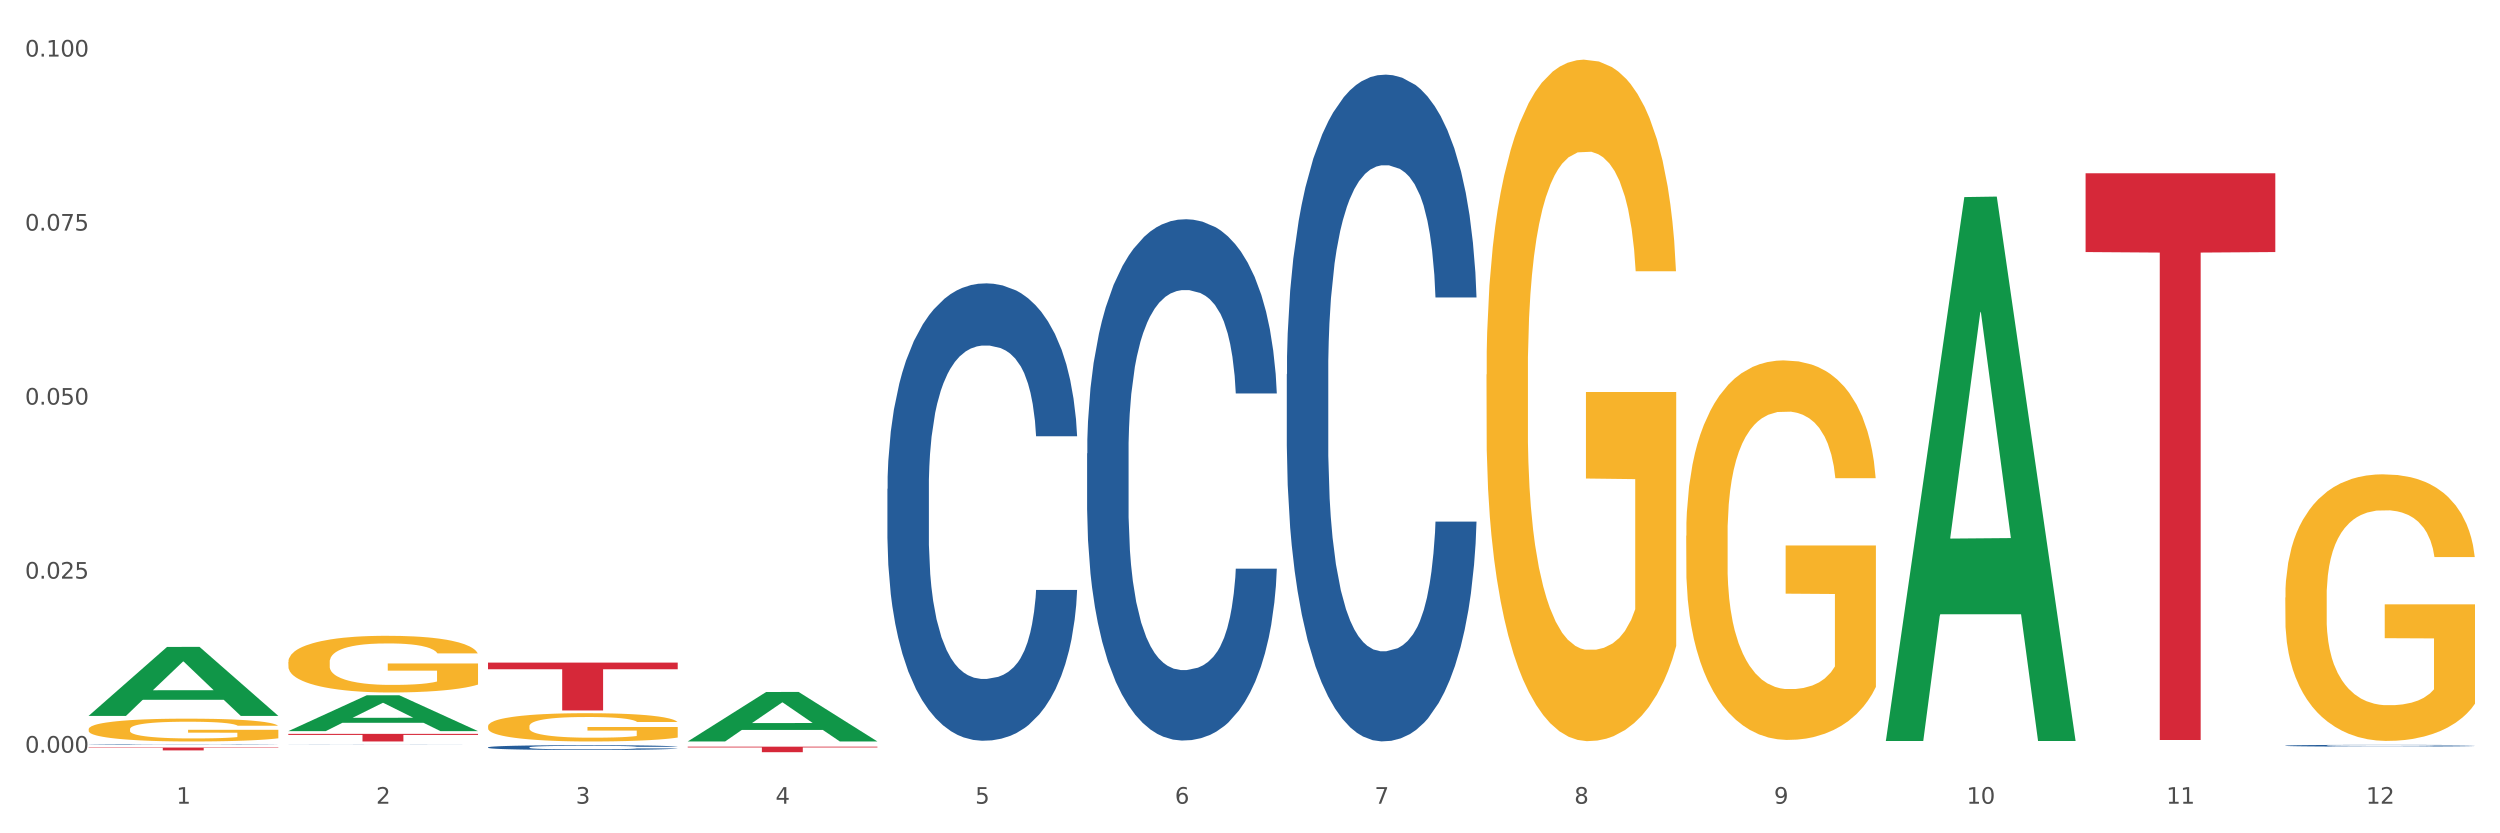 <?xml version="1.0" encoding="utf-8" standalone="no"?>
<!DOCTYPE svg PUBLIC "-//W3C//DTD SVG 1.1//EN"
  "http://www.w3.org/Graphics/SVG/1.1/DTD/svg11.dtd">
<svg xmlns:xlink="http://www.w3.org/1999/xlink" width="1080pt" height="360pt" viewBox="0 0 1080 360" xmlns="http://www.w3.org/2000/svg" version="1.1">
 <rect x="0" y="0" width="1080" height="360" fill="#333333" stroke="none"/>
 <defs>
  <style type="text/css">*{stroke-linejoin: round; stroke-linecap: butt}</style>
 </defs>
 <g id="figure_1">
  <g id="patch_1">
   <path d="M 0 360 
L 1080 360 
L 1080 0 
L 0 0 
z
" style="fill: #ffffff; stroke: #ffffff; stroke-linejoin: miter"/>
  </g>
  <g id="axes_1">
   <g id="matplotlib.axis_1">
    <g id="xtick_1">
     <g id="text_1">
      <!-- 1 -->
      <g style="fill: #4d4d4d" transform="translate(76.207 347.204) scale(0.096 -0.096)">
       <defs>
        <path id="DejaVuSans-31" d="M 794 531 
L 1825 531 
L 1825 4091 
L 703 3866 
L 703 4441 
L 1819 4666 
L 2450 4666 
L 2450 531 
L 3481 531 
L 3481 0 
L 794 0 
L 794 531 
z
" transform="scale(0.016)"/>
       </defs>
       <use xlink:href="#DejaVuSans-31"/>
      </g>
     </g>
    </g>
    <g id="xtick_2">
     <g id="text_2">
      <!-- 2 -->
      <g style="fill: #4d4d4d" transform="translate(162.476 347.204) scale(0.096 -0.096)">
       <defs>
        <path id="DejaVuSans-32" d="M 1228 531 
L 3431 531 
L 3431 0 
L 469 0 
L 469 531 
Q 828 903 1448 1529 
Q 2069 2156 2228 2338 
Q 2531 2678 2651 2914 
Q 2772 3150 2772 3378 
Q 2772 3750 2511 3984 
Q 2250 4219 1831 4219 
Q 1534 4219 1204 4116 
Q 875 4013 500 3803 
L 500 4441 
Q 881 4594 1212 4672 
Q 1544 4750 1819 4750 
Q 2544 4750 2975 4387 
Q 3406 4025 3406 3419 
Q 3406 3131 3298 2873 
Q 3191 2616 2906 2266 
Q 2828 2175 2409 1742 
Q 1991 1309 1228 531 
z
" transform="scale(0.016)"/>
       </defs>
       <use xlink:href="#DejaVuSans-32"/>
      </g>
     </g>
    </g>
    <g id="xtick_3">
     <g id="text_3">
      <!-- 3 -->
      <g style="fill: #4d4d4d" transform="translate(248.745 347.204) scale(0.096 -0.096)">
       <defs>
        <path id="DejaVuSans-33" d="M 2597 2516 
Q 3050 2419 3304 2112 
Q 3559 1806 3559 1356 
Q 3559 666 3084 287 
Q 2609 -91 1734 -91 
Q 1441 -91 1130 -33 
Q 819 25 488 141 
L 488 750 
Q 750 597 1062 519 
Q 1375 441 1716 441 
Q 2309 441 2620 675 
Q 2931 909 2931 1356 
Q 2931 1769 2642 2001 
Q 2353 2234 1838 2234 
L 1294 2234 
L 1294 2753 
L 1863 2753 
Q 2328 2753 2575 2939 
Q 2822 3125 2822 3475 
Q 2822 3834 2567 4026 
Q 2313 4219 1838 4219 
Q 1578 4219 1281 4162 
Q 984 4106 628 3988 
L 628 4550 
Q 988 4650 1302 4700 
Q 1616 4750 1894 4750 
Q 2613 4750 3031 4423 
Q 3450 4097 3450 3541 
Q 3450 3153 3228 2886 
Q 3006 2619 2597 2516 
z
" transform="scale(0.016)"/>
       </defs>
       <use xlink:href="#DejaVuSans-33"/>
      </g>
     </g>
    </g>
    <g id="xtick_4">
     <g id="text_4">
      <!-- 4 -->
      <g style="fill: #4d4d4d" transform="translate(335.014 347.204) scale(0.096 -0.096)">
       <defs>
        <path id="DejaVuSans-34" d="M 2419 4116 
L 825 1625 
L 2419 1625 
L 2419 4116 
z
M 2253 4666 
L 3047 4666 
L 3047 1625 
L 3713 1625 
L 3713 1100 
L 3047 1100 
L 3047 0 
L 2419 0 
L 2419 1100 
L 313 1100 
L 313 1709 
L 2253 4666 
z
" transform="scale(0.016)"/>
       </defs>
       <use xlink:href="#DejaVuSans-34"/>
      </g>
     </g>
    </g>
    <g id="xtick_5">
     <g id="text_5">
      <!-- 5 -->
      <g style="fill: #4d4d4d" transform="translate(421.284 347.204) scale(0.096 -0.096)">
       <defs>
        <path id="DejaVuSans-35" d="M 691 4666 
L 3169 4666 
L 3169 4134 
L 1269 4134 
L 1269 2991 
Q 1406 3038 1543 3061 
Q 1681 3084 1819 3084 
Q 2600 3084 3056 2656 
Q 3513 2228 3513 1497 
Q 3513 744 3044 326 
Q 2575 -91 1722 -91 
Q 1428 -91 1123 -41 
Q 819 9 494 109 
L 494 744 
Q 775 591 1075 516 
Q 1375 441 1709 441 
Q 2250 441 2565 725 
Q 2881 1009 2881 1497 
Q 2881 1984 2565 2268 
Q 2250 2553 1709 2553 
Q 1456 2553 1204 2497 
Q 953 2441 691 2322 
L 691 4666 
z
" transform="scale(0.016)"/>
       </defs>
       <use xlink:href="#DejaVuSans-35"/>
      </g>
     </g>
    </g>
    <g id="xtick_6">
     <g id="text_6">
      <!-- 6 -->
      <g style="fill: #4d4d4d" transform="translate(507.553 347.204) scale(0.096 -0.096)">
       <defs>
        <path id="DejaVuSans-36" d="M 2113 2584 
Q 1688 2584 1439 2293 
Q 1191 2003 1191 1497 
Q 1191 994 1439 701 
Q 1688 409 2113 409 
Q 2538 409 2786 701 
Q 3034 994 3034 1497 
Q 3034 2003 2786 2293 
Q 2538 2584 2113 2584 
z
M 3366 4563 
L 3366 3988 
Q 3128 4100 2886 4159 
Q 2644 4219 2406 4219 
Q 1781 4219 1451 3797 
Q 1122 3375 1075 2522 
Q 1259 2794 1537 2939 
Q 1816 3084 2150 3084 
Q 2853 3084 3261 2657 
Q 3669 2231 3669 1497 
Q 3669 778 3244 343 
Q 2819 -91 2113 -91 
Q 1303 -91 875 529 
Q 447 1150 447 2328 
Q 447 3434 972 4092 
Q 1497 4750 2381 4750 
Q 2619 4750 2861 4703 
Q 3103 4656 3366 4563 
z
" transform="scale(0.016)"/>
       </defs>
       <use xlink:href="#DejaVuSans-36"/>
      </g>
     </g>
    </g>
    <g id="xtick_7">
     <g id="text_7">
      <!-- 7 -->
      <g style="fill: #4d4d4d" transform="translate(593.822 347.204) scale(0.096 -0.096)">
       <defs>
        <path id="DejaVuSans-37" d="M 525 4666 
L 3525 4666 
L 3525 4397 
L 1831 0 
L 1172 0 
L 2766 4134 
L 525 4134 
L 525 4666 
z
" transform="scale(0.016)"/>
       </defs>
       <use xlink:href="#DejaVuSans-37"/>
      </g>
     </g>
    </g>
    <g id="xtick_8">
     <g id="text_8">
      <!-- 8 -->
      <g style="fill: #4d4d4d" transform="translate(680.091 347.204) scale(0.096 -0.096)">
       <defs>
        <path id="DejaVuSans-38" d="M 2034 2216 
Q 1584 2216 1326 1975 
Q 1069 1734 1069 1313 
Q 1069 891 1326 650 
Q 1584 409 2034 409 
Q 2484 409 2743 651 
Q 3003 894 3003 1313 
Q 3003 1734 2745 1975 
Q 2488 2216 2034 2216 
z
M 1403 2484 
Q 997 2584 770 2862 
Q 544 3141 544 3541 
Q 544 4100 942 4425 
Q 1341 4750 2034 4750 
Q 2731 4750 3128 4425 
Q 3525 4100 3525 3541 
Q 3525 3141 3298 2862 
Q 3072 2584 2669 2484 
Q 3125 2378 3379 2068 
Q 3634 1759 3634 1313 
Q 3634 634 3220 271 
Q 2806 -91 2034 -91 
Q 1263 -91 848 271 
Q 434 634 434 1313 
Q 434 1759 690 2068 
Q 947 2378 1403 2484 
z
M 1172 3481 
Q 1172 3119 1398 2916 
Q 1625 2713 2034 2713 
Q 2441 2713 2670 2916 
Q 2900 3119 2900 3481 
Q 2900 3844 2670 4047 
Q 2441 4250 2034 4250 
Q 1625 4250 1398 4047 
Q 1172 3844 1172 3481 
z
" transform="scale(0.016)"/>
       </defs>
       <use xlink:href="#DejaVuSans-38"/>
      </g>
     </g>
    </g>
    <g id="xtick_9">
     <g id="text_9">
      <!-- 9 -->
      <g style="fill: #4d4d4d" transform="translate(766.361 347.204) scale(0.096 -0.096)">
       <defs>
        <path id="DejaVuSans-39" d="M 703 97 
L 703 672 
Q 941 559 1184 500 
Q 1428 441 1663 441 
Q 2288 441 2617 861 
Q 2947 1281 2994 2138 
Q 2813 1869 2534 1725 
Q 2256 1581 1919 1581 
Q 1219 1581 811 2004 
Q 403 2428 403 3163 
Q 403 3881 828 4315 
Q 1253 4750 1959 4750 
Q 2769 4750 3195 4129 
Q 3622 3509 3622 2328 
Q 3622 1225 3098 567 
Q 2575 -91 1691 -91 
Q 1453 -91 1209 -44 
Q 966 3 703 97 
z
M 1959 2075 
Q 2384 2075 2632 2365 
Q 2881 2656 2881 3163 
Q 2881 3666 2632 3958 
Q 2384 4250 1959 4250 
Q 1534 4250 1286 3958 
Q 1038 3666 1038 3163 
Q 1038 2656 1286 2365 
Q 1534 2075 1959 2075 
z
" transform="scale(0.016)"/>
       </defs>
       <use xlink:href="#DejaVuSans-39"/>
      </g>
     </g>
    </g>
    <g id="xtick_10">
     <g id="text_10">
      <!-- 10 -->
      <g style="fill: #4d4d4d" transform="translate(849.576 347.204) scale(0.096 -0.096)">
       <defs>
        <path id="DejaVuSans-30" d="M 2034 4250 
Q 1547 4250 1301 3770 
Q 1056 3291 1056 2328 
Q 1056 1369 1301 889 
Q 1547 409 2034 409 
Q 2525 409 2770 889 
Q 3016 1369 3016 2328 
Q 3016 3291 2770 3770 
Q 2525 4250 2034 4250 
z
M 2034 4750 
Q 2819 4750 3233 4129 
Q 3647 3509 3647 2328 
Q 3647 1150 3233 529 
Q 2819 -91 2034 -91 
Q 1250 -91 836 529 
Q 422 1150 422 2328 
Q 422 3509 836 4129 
Q 1250 4750 2034 4750 
z
" transform="scale(0.016)"/>
       </defs>
       <use xlink:href="#DejaVuSans-31"/>
       <use xlink:href="#DejaVuSans-30" transform="translate(63.623 0)"/>
      </g>
     </g>
    </g>
    <g id="xtick_11">
     <g id="text_11">
      <!-- 11 -->
      <g style="fill: #4d4d4d" transform="translate(935.845 347.204) scale(0.096 -0.096)">
       <use xlink:href="#DejaVuSans-31"/>
       <use xlink:href="#DejaVuSans-31" transform="translate(63.623 0)"/>
      </g>
     </g>
    </g>
    <g id="xtick_12">
     <g id="text_12">
      <!-- 12 -->
      <g style="fill: #4d4d4d" transform="translate(1022.114 347.204) scale(0.096 -0.096)">
       <use xlink:href="#DejaVuSans-31"/>
       <use xlink:href="#DejaVuSans-32" transform="translate(63.623 0)"/>
      </g>
     </g>
    </g>
    <g id="xtick_13"/>
    <g id="xtick_14"/>
    <g id="xtick_15"/>
    <g id="xtick_16"/>
    <g id="xtick_17"/>
    <g id="xtick_18"/>
    <g id="xtick_19"/>
    <g id="xtick_20"/>
    <g id="xtick_21"/>
    <g id="xtick_22"/>
    <g id="xtick_23"/>
   </g>
   <g id="matplotlib.axis_2">
    <g id="ytick_1">
     <g id="text_13">
      <!-- 0.000 -->
      <g style="fill: #4d4d4d" transform="translate(10.8 325.154) scale(0.096 -0.096)">
       <defs>
        <path id="DejaVuSans-2e" d="M 684 794 
L 1344 794 
L 1344 0 
L 684 0 
L 684 794 
z
" transform="scale(0.016)"/>
       </defs>
       <use xlink:href="#DejaVuSans-30"/>
       <use xlink:href="#DejaVuSans-2e" transform="translate(63.623 0)"/>
       <use xlink:href="#DejaVuSans-30" transform="translate(95.41 0)"/>
       <use xlink:href="#DejaVuSans-30" transform="translate(159.033 0)"/>
       <use xlink:href="#DejaVuSans-30" transform="translate(222.656 0)"/>
      </g>
     </g>
    </g>
    <g id="ytick_2">
     <g id="text_14">
      <!-- 0.025 -->
      <g style="fill: #4d4d4d" transform="translate(10.8 249.977) scale(0.096 -0.096)">
       <use xlink:href="#DejaVuSans-30"/>
       <use xlink:href="#DejaVuSans-2e" transform="translate(63.623 0)"/>
       <use xlink:href="#DejaVuSans-30" transform="translate(95.41 0)"/>
       <use xlink:href="#DejaVuSans-32" transform="translate(159.033 0)"/>
       <use xlink:href="#DejaVuSans-35" transform="translate(222.656 0)"/>
      </g>
     </g>
    </g>
    <g id="ytick_3">
     <g id="text_15">
      <!-- 0.050 -->
      <g style="fill: #4d4d4d" transform="translate(10.8 174.799) scale(0.096 -0.096)">
       <use xlink:href="#DejaVuSans-30"/>
       <use xlink:href="#DejaVuSans-2e" transform="translate(63.623 0)"/>
       <use xlink:href="#DejaVuSans-30" transform="translate(95.41 0)"/>
       <use xlink:href="#DejaVuSans-35" transform="translate(159.033 0)"/>
       <use xlink:href="#DejaVuSans-30" transform="translate(222.656 0)"/>
      </g>
     </g>
    </g>
    <g id="ytick_4">
     <g id="text_16">
      <!-- 0.075 -->
      <g style="fill: #4d4d4d" transform="translate(10.8 99.622) scale(0.096 -0.096)">
       <use xlink:href="#DejaVuSans-30"/>
       <use xlink:href="#DejaVuSans-2e" transform="translate(63.623 0)"/>
       <use xlink:href="#DejaVuSans-30" transform="translate(95.41 0)"/>
       <use xlink:href="#DejaVuSans-37" transform="translate(159.033 0)"/>
       <use xlink:href="#DejaVuSans-35" transform="translate(222.656 0)"/>
      </g>
     </g>
    </g>
    <g id="ytick_5">
     <g id="text_17">
      <!-- 0.100 -->
      <g style="fill: #4d4d4d" transform="translate(10.8 24.445) scale(0.096 -0.096)">
       <use xlink:href="#DejaVuSans-30"/>
       <use xlink:href="#DejaVuSans-2e" transform="translate(63.623 0)"/>
       <use xlink:href="#DejaVuSans-31" transform="translate(95.41 0)"/>
       <use xlink:href="#DejaVuSans-30" transform="translate(159.033 0)"/>
       <use xlink:href="#DejaVuSans-30" transform="translate(222.656 0)"/>
      </g>
     </g>
    </g>
    <g id="ytick_6"/>
    <g id="ytick_7"/>
    <g id="ytick_8"/>
    <g id="ytick_9"/>
   </g>
   <g id="PolyCollection_1">
    <path d="M 38.283 309.218 
L 38.367 309.19 
L 72.164 279.473 
L 86.189 279.445 
L 120.239 309.274 
L 104.017 309.274 
L 96.666 302.328 
L 61.771 302.328 
L 61.518 302.44 
L 54.421 309.274 
L 38.283 309.274 
L 38.283 309.218 
L 66.165 298.183 
L 92.272 298.155 
L 79.345 285.803 
L 79.176 285.747 
L 79.007 285.831 
L 66.08 298.155 
L 66.165 298.183 
L 38.283 309.218 
z
" clip-path="url(#pdcfbd37a6c)" style="fill: #109648"/>
    <path d="M 900.975 74.862 
L 982.931 74.862 
L 982.931 108.885 
L 950.692 109.115 
L 950.692 319.691 
L 933.019 319.691 
L 933.019 109.115 
L 900.975 108.885 
L 900.975 75.091 
L 900.975 74.862 
z
" clip-path="url(#pdcfbd37a6c)" style="fill: #d62839"/>
    <path d="M 38.283 321.618 
L 38.38 321.618 
L 38.38 321.612 
L 38.67 321.603 
L 39.736 321.587 
L 41.092 321.575 
L 43.417 321.561 
L 44.677 321.555 
L 46.324 321.549 
L 49.714 321.538 
L 53.589 321.529 
L 56.302 321.524 
L 58.336 321.521 
L 62.889 321.515 
L 65.505 321.513 
L 68.217 321.511 
L 70.542 321.509 
L 74.417 321.508 
L 77.517 321.507 
L 81.101 321.507 
L 84.105 321.507 
L 88.076 321.508 
L 93.889 321.511 
L 96.117 321.512 
L 99.12 321.515 
L 102.22 321.519 
L 104.739 321.522 
L 107.645 321.528 
L 110.648 321.534 
L 113.554 321.543 
L 115.589 321.551 
L 117.236 321.559 
L 118.689 321.569 
L 119.754 321.581 
L 120.239 321.59 
L 102.511 321.59 
L 102.026 321.581 
L 101.058 321.572 
L 100.089 321.566 
L 99.023 321.561 
L 97.376 321.556 
L 95.923 321.552 
L 93.501 321.548 
L 91.273 321.545 
L 89.433 321.543 
L 87.205 321.542 
L 82.458 321.541 
L 79.067 321.541 
L 76.936 321.541 
L 74.32 321.542 
L 72.092 321.544 
L 69.477 321.547 
L 67.442 321.55 
L 65.408 321.553 
L 64.245 321.556 
L 62.502 321.561 
L 61.339 321.565 
L 59.789 321.572 
L 58.917 321.577 
L 57.367 321.59 
L 56.689 321.6 
L 56.399 321.606 
L 56.205 321.613 
L 56.205 321.649 
L 56.786 321.664 
L 57.27 321.671 
L 58.045 321.679 
L 59.498 321.689 
L 61.63 321.699 
L 63.858 321.706 
L 65.698 321.71 
L 67.442 321.713 
L 69.186 321.716 
L 71.317 321.718 
L 73.061 321.719 
L 75.677 321.721 
L 78.776 321.721 
L 81.198 321.721 
L 86.139 321.72 
L 88.367 321.719 
L 90.498 321.717 
L 92.823 321.715 
L 94.664 321.712 
L 95.73 321.71 
L 97.473 321.706 
L 98.83 321.701 
L 99.992 321.696 
L 100.767 321.692 
L 101.639 321.685 
L 102.317 321.677 
L 102.511 321.673 
L 120.239 321.673 
L 119.851 321.681 
L 119.173 321.689 
L 117.817 321.7 
L 116.751 321.706 
L 115.104 321.713 
L 113.361 321.72 
L 110.939 321.727 
L 108.711 321.732 
L 106.386 321.736 
L 103.867 321.741 
L 99.314 321.746 
L 97.667 321.748 
L 94.18 321.75 
L 91.467 321.752 
L 87.495 321.754 
L 83.426 321.755 
L 79.164 321.755 
L 75.386 321.754 
L 71.22 321.753 
L 68.605 321.752 
L 65.698 321.75 
L 62.308 321.746 
L 59.111 321.743 
L 56.108 321.738 
L 53.299 321.733 
L 50.683 321.727 
L 47.292 321.717 
L 44.774 321.708 
L 42.933 321.699 
L 41.674 321.691 
L 40.414 321.682 
L 39.736 321.675 
L 38.67 321.659 
L 38.283 321.645 
L 38.283 321.618 
z
" clip-path="url(#pdcfbd37a6c)" style="fill: #255c99"/>
    <path d="M 124.552 321.538 
L 124.649 321.538 
L 124.649 321.536 
L 124.94 321.534 
L 126.005 321.529 
L 127.362 321.526 
L 129.687 321.522 
L 130.946 321.52 
L 132.593 321.519 
L 135.983 321.516 
L 139.858 321.513 
L 142.571 321.512 
L 144.605 321.511 
L 149.158 321.509 
L 151.774 321.509 
L 154.486 321.508 
L 156.811 321.508 
L 160.686 321.507 
L 163.786 321.507 
L 167.371 321.507 
L 170.374 321.507 
L 174.346 321.507 
L 180.158 321.508 
L 182.386 321.508 
L 185.389 321.509 
L 188.489 321.51 
L 191.008 321.511 
L 193.914 321.513 
L 196.917 321.515 
L 199.824 321.517 
L 201.858 321.519 
L 203.505 321.522 
L 204.958 321.524 
L 206.024 321.527 
L 206.508 321.53 
L 188.78 321.53 
L 188.296 321.528 
L 187.327 321.525 
L 186.358 321.523 
L 185.292 321.522 
L 183.646 321.521 
L 182.192 321.519 
L 179.771 321.518 
L 177.543 321.518 
L 175.702 321.517 
L 173.474 321.517 
L 168.727 321.516 
L 165.336 321.516 
L 163.205 321.516 
L 160.589 321.517 
L 158.361 321.517 
L 155.746 321.518 
L 153.711 321.519 
L 151.677 321.52 
L 150.515 321.521 
L 148.771 321.522 
L 147.608 321.523 
L 146.058 321.525 
L 145.186 321.526 
L 143.636 321.53 
L 142.958 321.533 
L 142.668 321.535 
L 142.474 321.537 
L 142.474 321.546 
L 143.055 321.551 
L 143.54 321.553 
L 144.315 321.555 
L 145.768 321.558 
L 147.899 321.56 
L 150.127 321.562 
L 151.968 321.563 
L 153.711 321.564 
L 155.455 321.565 
L 157.586 321.566 
L 159.33 321.566 
L 161.946 321.566 
L 165.046 321.567 
L 167.468 321.567 
L 172.408 321.566 
L 174.636 321.566 
L 176.768 321.566 
L 179.092 321.565 
L 180.933 321.564 
L 181.999 321.564 
L 183.742 321.562 
L 185.099 321.561 
L 186.261 321.56 
L 187.036 321.558 
L 187.908 321.556 
L 188.586 321.554 
L 188.78 321.553 
L 206.508 321.553 
L 206.12 321.555 
L 205.442 321.558 
L 204.086 321.561 
L 203.02 321.562 
L 201.374 321.564 
L 199.63 321.566 
L 197.208 321.568 
L 194.98 321.57 
L 192.655 321.571 
L 190.136 321.572 
L 185.583 321.574 
L 183.936 321.574 
L 180.449 321.575 
L 177.736 321.575 
L 173.764 321.576 
L 169.696 321.576 
L 165.433 321.576 
L 161.655 321.576 
L 157.49 321.575 
L 154.874 321.575 
L 151.968 321.575 
L 148.577 321.574 
L 145.38 321.573 
L 142.377 321.571 
L 139.568 321.57 
L 136.952 321.568 
L 133.562 321.566 
L 131.043 321.563 
L 129.202 321.56 
L 127.943 321.558 
L 126.683 321.556 
L 126.005 321.554 
L 124.94 321.549 
L 124.552 321.545 
L 124.552 321.538 
z
" clip-path="url(#pdcfbd37a6c)" style="fill: #255c99"/>
    <path d="M 210.821 322.847 
L 210.918 322.845 
L 210.918 322.792 
L 211.209 322.72 
L 212.275 322.586 
L 213.631 322.485 
L 215.956 322.367 
L 217.215 322.318 
L 218.862 322.263 
L 222.253 322.173 
L 226.128 322.097 
L 228.84 322.055 
L 230.874 322.028 
L 235.428 321.981 
L 238.043 321.96 
L 240.756 321.943 
L 243.081 321.931 
L 246.956 321.918 
L 250.056 321.912 
L 253.64 321.91 
L 256.643 321.912 
L 260.615 321.92 
L 266.427 321.943 
L 268.655 321.956 
L 271.659 321.979 
L 274.759 322.009 
L 277.277 322.04 
L 280.183 322.084 
L 283.187 322.141 
L 286.093 322.213 
L 288.127 322.28 
L 289.774 322.35 
L 291.227 322.436 
L 292.293 322.529 
L 292.777 322.607 
L 275.049 322.607 
L 274.565 322.537 
L 273.596 322.461 
L 272.627 322.409 
L 271.562 322.367 
L 269.915 322.32 
L 268.462 322.289 
L 266.04 322.253 
L 263.812 322.23 
L 261.971 322.217 
L 259.743 322.206 
L 254.996 322.194 
L 251.606 322.194 
L 249.474 322.198 
L 246.859 322.207 
L 244.631 322.221 
L 242.015 322.244 
L 239.981 322.268 
L 237.946 322.301 
L 236.784 322.324 
L 235.04 322.365 
L 233.878 322.4 
L 232.328 322.459 
L 231.456 322.501 
L 229.906 322.609 
L 229.228 322.689 
L 228.937 322.744 
L 228.743 322.805 
L 228.743 323.102 
L 229.324 323.236 
L 229.809 323.293 
L 230.584 323.358 
L 232.037 323.441 
L 234.168 323.523 
L 236.396 323.582 
L 238.237 323.619 
L 239.981 323.645 
L 241.724 323.666 
L 243.856 323.685 
L 245.599 323.697 
L 248.215 323.708 
L 251.315 323.714 
L 253.737 323.714 
L 258.677 323.704 
L 260.905 323.695 
L 263.037 323.681 
L 265.362 323.66 
L 267.202 323.638 
L 268.268 323.621 
L 270.012 323.584 
L 271.368 323.546 
L 272.53 323.502 
L 273.305 323.464 
L 274.177 323.407 
L 274.855 323.342 
L 275.049 323.308 
L 292.777 323.308 
L 292.39 323.377 
L 291.712 323.443 
L 290.355 323.533 
L 289.29 323.584 
L 287.643 323.647 
L 285.899 323.7 
L 283.477 323.76 
L 281.249 323.803 
L 278.924 323.841 
L 276.405 323.876 
L 271.852 323.923 
L 270.205 323.937 
L 266.718 323.959 
L 264.005 323.973 
L 260.034 323.986 
L 255.965 323.994 
L 251.702 323.996 
L 247.924 323.992 
L 243.759 323.98 
L 241.143 323.969 
L 238.237 323.952 
L 234.846 323.925 
L 231.649 323.893 
L 228.646 323.855 
L 225.837 323.811 
L 223.221 323.761 
L 219.831 323.68 
L 217.312 323.6 
L 215.471 323.525 
L 214.212 323.462 
L 212.953 323.382 
L 212.275 323.327 
L 211.209 323.194 
L 210.821 323.07 
L 210.821 322.847 
z
" clip-path="url(#pdcfbd37a6c)" style="fill: #255c99"/>
    <path d="M 383.36 211.193 
L 383.457 211.012 
L 383.457 205.959 
L 383.747 199.102 
L 384.813 186.469 
L 386.169 176.904 
L 388.494 165.716 
L 389.754 161.024 
L 391.4 155.79 
L 394.791 147.308 
L 398.666 140.09 
L 401.378 136.12 
L 403.413 133.593 
L 407.966 129.081 
L 410.582 127.096 
L 413.294 125.472 
L 415.619 124.389 
L 419.494 123.126 
L 422.594 122.585 
L 426.178 122.404 
L 429.181 122.585 
L 433.153 123.307 
L 438.966 125.472 
L 441.194 126.735 
L 444.197 128.901 
L 447.297 131.788 
L 449.816 134.676 
L 452.722 138.827 
L 455.725 144.24 
L 458.631 151.098 
L 460.666 157.414 
L 462.312 164.092 
L 463.766 172.212 
L 464.831 181.055 
L 465.316 188.454 
L 447.588 188.454 
L 447.103 181.777 
L 446.134 174.558 
L 445.166 169.686 
L 444.1 165.716 
L 442.453 161.204 
L 441 158.317 
L 438.578 154.888 
L 436.35 152.722 
L 434.51 151.459 
L 432.281 150.376 
L 427.535 149.293 
L 424.144 149.293 
L 422.013 149.654 
L 419.397 150.557 
L 417.169 151.82 
L 414.553 153.986 
L 412.519 156.332 
L 410.485 159.399 
L 409.322 161.565 
L 407.578 165.535 
L 406.416 168.784 
L 404.866 174.378 
L 403.994 178.348 
L 402.444 188.635 
L 401.766 196.214 
L 401.475 201.448 
L 401.282 207.222 
L 401.282 235.375 
L 401.863 248.007 
L 402.347 253.421 
L 403.122 259.557 
L 404.575 267.498 
L 406.707 275.258 
L 408.935 280.852 
L 410.775 284.281 
L 412.519 286.807 
L 414.263 288.792 
L 416.394 290.597 
L 418.138 291.68 
L 420.753 292.763 
L 423.853 293.304 
L 426.275 293.304 
L 431.216 292.402 
L 433.444 291.499 
L 435.575 290.236 
L 437.9 288.251 
L 439.741 286.085 
L 440.806 284.461 
L 442.55 281.032 
L 443.906 277.423 
L 445.069 273.272 
L 445.844 269.663 
L 446.716 264.249 
L 447.394 258.113 
L 447.588 254.865 
L 465.316 254.865 
L 464.928 261.362 
L 464.25 267.678 
L 462.894 276.16 
L 461.828 281.032 
L 460.181 286.988 
L 458.437 292.041 
L 456.016 297.635 
L 453.788 301.786 
L 451.463 305.395 
L 448.944 308.643 
L 444.391 313.155 
L 442.744 314.418 
L 439.256 316.584 
L 436.544 317.847 
L 432.572 319.11 
L 428.503 319.832 
L 424.241 320.013 
L 420.463 319.652 
L 416.297 318.569 
L 413.682 317.486 
L 410.775 315.862 
L 407.385 313.335 
L 404.188 310.268 
L 401.185 306.658 
L 398.375 302.508 
L 395.76 297.816 
L 392.369 290.056 
L 389.85 282.476 
L 388.01 275.438 
L 386.75 269.483 
L 385.491 261.903 
L 384.813 256.67 
L 383.747 244.037 
L 383.36 232.307 
L 383.36 211.193 
z
" clip-path="url(#pdcfbd37a6c)" style="fill: #255c99"/>
    <path d="M 469.629 195.898 
L 469.726 195.692 
L 469.726 189.933 
L 470.017 182.117 
L 471.082 167.72 
L 472.438 156.819 
L 474.763 144.067 
L 476.023 138.72 
L 477.67 132.755 
L 481.06 123.089 
L 484.935 114.862 
L 487.648 110.337 
L 489.682 107.457 
L 494.235 102.315 
L 496.851 100.053 
L 499.563 98.202 
L 501.888 96.968 
L 505.763 95.528 
L 508.863 94.911 
L 512.448 94.705 
L 515.451 94.911 
L 519.422 95.734 
L 525.235 98.202 
L 527.463 99.642 
L 530.466 102.11 
L 533.566 105.4 
L 536.085 108.691 
L 538.991 113.422 
L 541.994 119.592 
L 544.9 127.408 
L 546.935 134.606 
L 548.582 142.216 
L 550.035 151.472 
L 551.1 161.55 
L 551.585 169.982 
L 533.857 169.982 
L 533.372 162.372 
L 532.404 154.145 
L 531.435 148.592 
L 530.369 144.067 
L 528.722 138.926 
L 527.269 135.635 
L 524.847 131.727 
L 522.619 129.259 
L 520.779 127.819 
L 518.551 126.585 
L 513.804 125.351 
L 510.413 125.351 
L 508.282 125.762 
L 505.666 126.791 
L 503.438 128.23 
L 500.823 130.699 
L 498.788 133.372 
L 496.754 136.869 
L 495.591 139.337 
L 493.848 143.862 
L 492.685 147.564 
L 491.135 153.94 
L 490.263 158.465 
L 488.713 170.188 
L 488.035 178.826 
L 487.745 184.791 
L 487.551 191.373 
L 487.551 223.458 
L 488.132 237.855 
L 488.616 244.025 
L 489.391 251.018 
L 490.845 260.068 
L 492.976 268.912 
L 495.204 275.288 
L 497.044 279.196 
L 498.788 282.075 
L 500.532 284.338 
L 502.663 286.395 
L 504.407 287.629 
L 507.023 288.863 
L 510.123 289.48 
L 512.544 289.48 
L 517.485 288.451 
L 519.713 287.423 
L 521.844 285.983 
L 524.169 283.721 
L 526.01 281.253 
L 527.076 279.402 
L 528.819 275.494 
L 530.176 271.38 
L 531.338 266.65 
L 532.113 262.536 
L 532.985 256.366 
L 533.663 249.373 
L 533.857 245.671 
L 551.585 245.671 
L 551.197 253.075 
L 550.519 260.274 
L 549.163 269.941 
L 548.097 275.494 
L 546.45 282.281 
L 544.707 288.04 
L 542.285 294.416 
L 540.057 299.146 
L 537.732 303.26 
L 535.213 306.962 
L 530.66 312.104 
L 529.013 313.544 
L 525.526 316.012 
L 522.813 317.452 
L 518.841 318.891 
L 514.772 319.714 
L 510.51 319.92 
L 506.732 319.508 
L 502.566 318.274 
L 499.951 317.04 
L 497.044 315.189 
L 493.654 312.31 
L 490.457 308.813 
L 487.454 304.7 
L 484.645 299.969 
L 482.029 294.622 
L 478.638 285.778 
L 476.12 277.139 
L 474.279 269.118 
L 473.02 262.331 
L 471.76 253.692 
L 471.082 247.728 
L 470.017 233.33 
L 469.629 219.962 
L 469.629 195.898 
z
" clip-path="url(#pdcfbd37a6c)" style="fill: #255c99"/>
    <path d="M 555.898 161.664 
L 555.995 161.401 
L 555.995 154.035 
L 556.286 144.039 
L 557.351 125.624 
L 558.708 111.682 
L 561.033 95.372 
L 562.292 88.532 
L 563.939 80.903 
L 567.329 68.54 
L 571.204 58.017 
L 573.917 52.23 
L 575.951 48.547 
L 580.504 41.97 
L 583.12 39.076 
L 585.832 36.709 
L 588.157 35.131 
L 592.032 33.289 
L 595.132 32.5 
L 598.717 32.237 
L 601.72 32.5 
L 605.692 33.552 
L 611.504 36.709 
L 613.732 38.55 
L 616.735 41.707 
L 619.835 45.916 
L 622.354 50.125 
L 625.26 56.176 
L 628.263 64.067 
L 631.17 74.064 
L 633.204 83.271 
L 634.851 93.004 
L 636.304 104.842 
L 637.37 117.732 
L 637.854 128.518 
L 620.126 128.518 
L 619.642 118.785 
L 618.673 108.262 
L 617.704 101.159 
L 616.638 95.372 
L 614.992 88.795 
L 613.538 84.586 
L 611.117 79.588 
L 608.889 76.431 
L 607.048 74.59 
L 604.82 73.012 
L 600.073 71.433 
L 596.682 71.433 
L 594.551 71.959 
L 591.936 73.275 
L 589.707 75.116 
L 587.092 78.273 
L 585.057 81.693 
L 583.023 86.165 
L 581.861 89.321 
L 580.117 95.109 
L 578.954 99.844 
L 577.404 107.999 
L 576.532 113.786 
L 574.982 128.781 
L 574.304 139.83 
L 574.014 147.458 
L 573.82 155.876 
L 573.82 196.914 
L 574.401 215.329 
L 574.886 223.221 
L 575.661 232.165 
L 577.114 243.739 
L 579.245 255.051 
L 581.473 263.206 
L 583.314 268.204 
L 585.057 271.887 
L 586.801 274.781 
L 588.932 277.412 
L 590.676 278.99 
L 593.292 280.568 
L 596.392 281.357 
L 598.814 281.357 
L 603.754 280.042 
L 605.982 278.727 
L 608.114 276.885 
L 610.439 273.992 
L 612.279 270.835 
L 613.345 268.467 
L 615.088 263.469 
L 616.445 258.208 
L 617.607 252.157 
L 618.382 246.896 
L 619.254 239.004 
L 619.932 230.06 
L 620.126 225.325 
L 637.854 225.325 
L 637.466 234.795 
L 636.788 244.003 
L 635.432 256.366 
L 634.366 263.469 
L 632.72 272.15 
L 630.976 279.516 
L 628.554 287.671 
L 626.326 293.721 
L 624.001 298.983 
L 621.482 303.718 
L 616.929 310.294 
L 615.282 312.136 
L 611.795 315.293 
L 609.082 317.134 
L 605.11 318.975 
L 601.042 320.028 
L 596.779 320.291 
L 593.001 319.765 
L 588.836 318.186 
L 586.22 316.608 
L 583.314 314.24 
L 579.923 310.557 
L 576.726 306.085 
L 573.723 300.824 
L 570.914 294.774 
L 568.298 287.934 
L 564.908 276.622 
L 562.389 265.574 
L 560.548 255.314 
L 559.289 246.633 
L 558.029 235.584 
L 557.351 227.956 
L 556.286 209.541 
L 555.898 192.442 
L 555.898 161.664 
z
" clip-path="url(#pdcfbd37a6c)" style="fill: #255c99"/>
    <path d="M 987.244 322.119 
L 987.341 322.118 
L 987.341 322.098 
L 987.632 322.071 
L 988.697 322.022 
L 990.054 321.984 
L 992.379 321.94 
L 993.638 321.922 
L 995.285 321.902 
L 998.675 321.868 
L 1002.55 321.84 
L 1005.263 321.825 
L 1007.297 321.815 
L 1011.85 321.797 
L 1014.466 321.789 
L 1017.178 321.783 
L 1019.503 321.779 
L 1023.378 321.774 
L 1026.478 321.772 
L 1030.063 321.771 
L 1033.066 321.772 
L 1037.038 321.774 
L 1042.85 321.783 
L 1045.078 321.788 
L 1048.081 321.796 
L 1051.181 321.808 
L 1053.7 321.819 
L 1056.606 321.835 
L 1059.609 321.856 
L 1062.516 321.883 
L 1064.55 321.908 
L 1066.197 321.934 
L 1067.65 321.966 
L 1068.716 322.001 
L 1069.2 322.03 
L 1051.472 322.03 
L 1050.988 322.003 
L 1050.019 321.975 
L 1049.05 321.956 
L 1047.985 321.94 
L 1046.338 321.923 
L 1044.885 321.911 
L 1042.463 321.898 
L 1040.235 321.89 
L 1038.394 321.885 
L 1036.166 321.88 
L 1031.419 321.876 
L 1028.028 321.876 
L 1025.897 321.878 
L 1023.282 321.881 
L 1021.053 321.886 
L 1018.438 321.895 
L 1016.403 321.904 
L 1014.369 321.916 
L 1013.207 321.924 
L 1011.463 321.94 
L 1010.3 321.952 
L 1008.75 321.974 
L 1007.879 321.99 
L 1006.329 322.03 
L 1005.65 322.06 
L 1005.36 322.08 
L 1005.166 322.103 
L 1005.166 322.213 
L 1005.747 322.263 
L 1006.232 322.284 
L 1007.007 322.308 
L 1008.46 322.339 
L 1010.591 322.37 
L 1012.819 322.391 
L 1014.66 322.405 
L 1016.403 322.415 
L 1018.147 322.423 
L 1020.278 322.43 
L 1022.022 322.434 
L 1024.638 322.438 
L 1027.738 322.44 
L 1030.16 322.44 
L 1035.1 322.437 
L 1037.328 322.433 
L 1039.46 322.428 
L 1041.785 322.42 
L 1043.625 322.412 
L 1044.691 322.406 
L 1046.435 322.392 
L 1047.791 322.378 
L 1048.953 322.362 
L 1049.728 322.348 
L 1050.6 322.326 
L 1051.278 322.302 
L 1051.472 322.29 
L 1069.2 322.29 
L 1068.813 322.315 
L 1068.134 322.34 
L 1066.778 322.373 
L 1065.713 322.392 
L 1064.066 322.415 
L 1062.322 322.435 
L 1059.9 322.457 
L 1057.672 322.473 
L 1055.347 322.488 
L 1052.828 322.5 
L 1048.275 322.518 
L 1046.628 322.523 
L 1043.141 322.531 
L 1040.428 322.536 
L 1036.456 322.541 
L 1032.388 322.544 
L 1028.125 322.545 
L 1024.347 322.543 
L 1020.182 322.539 
L 1017.566 322.535 
L 1014.66 322.529 
L 1011.269 322.519 
L 1008.072 322.507 
L 1005.069 322.493 
L 1002.26 322.476 
L 999.644 322.458 
L 996.254 322.427 
L 993.735 322.398 
L 991.894 322.37 
L 990.635 322.347 
L 989.375 322.317 
L 988.697 322.297 
L 987.632 322.247 
L 987.244 322.201 
L 987.244 322.119 
z
" clip-path="url(#pdcfbd37a6c)" style="fill: #255c99"/>
    <path d="M 38.283 315.016 
L 38.38 315.007 
L 38.38 314.683 
L 38.573 314.404 
L 39.541 313.728 
L 40.992 313.169 
L 42.057 312.872 
L 43.121 312.628 
L 44.379 312.385 
L 45.927 312.133 
L 48.733 311.763 
L 50.475 311.574 
L 52.603 311.376 
L 56.474 311.088 
L 59.28 310.925 
L 62.183 310.79 
L 66.924 310.628 
L 70.02 310.556 
L 73.31 310.502 
L 77.277 310.466 
L 80.277 310.457 
L 86.857 310.484 
L 92.469 310.565 
L 95.178 310.628 
L 98.661 310.736 
L 100.5 310.808 
L 103.499 310.952 
L 106.596 311.142 
L 108.724 311.304 
L 111.917 311.61 
L 114.336 311.917 
L 116.562 312.295 
L 117.723 312.556 
L 118.594 312.8 
L 119.368 313.079 
L 120.142 313.521 
L 102.725 313.521 
L 102.048 313.205 
L 100.983 312.908 
L 99.435 312.619 
L 98.081 312.439 
L 95.758 312.214 
L 93.63 312.07 
L 91.404 311.962 
L 88.695 311.872 
L 86.566 311.827 
L 83.567 311.79 
L 77.664 311.799 
L 73.697 311.872 
L 70.988 311.962 
L 69.246 312.043 
L 67.698 312.133 
L 65.956 312.259 
L 63.924 312.448 
L 62.473 312.619 
L 61.022 312.836 
L 59.86 313.052 
L 58.796 313.304 
L 57.925 313.575 
L 57.248 313.854 
L 56.667 314.196 
L 56.184 314.764 
L 56.184 315.999 
L 56.377 316.278 
L 56.861 316.647 
L 57.441 316.927 
L 58.409 317.26 
L 59.28 317.485 
L 60.925 317.81 
L 62.763 318.08 
L 64.215 318.251 
L 65.666 318.396 
L 68.182 318.594 
L 70.988 318.756 
L 73.407 318.855 
L 76.697 318.945 
L 78.922 318.981 
L 80.857 318.999 
L 85.599 318.999 
L 88.985 318.972 
L 92.759 318.909 
L 95.662 318.828 
L 98.081 318.729 
L 100.79 318.567 
L 102.532 318.414 
L 102.532 316.53 
L 81.244 316.521 
L 81.244 315.269 
L 120.239 315.269 
L 120.239 318.945 
L 118.594 319.135 
L 116.755 319.306 
L 114.82 319.459 
L 111.917 319.648 
L 108.434 319.828 
L 105.338 319.955 
L 102.048 320.063 
L 98.177 320.162 
L 93.146 320.252 
L 90.05 320.288 
L 86.179 320.315 
L 81.631 320.324 
L 77.664 320.306 
L 73.794 320.261 
L 69.73 320.18 
L 65.763 320.063 
L 62.763 319.946 
L 59.764 319.801 
L 56.571 319.612 
L 54.055 319.432 
L 52.12 319.27 
L 49.991 319.062 
L 47.669 318.792 
L 45.927 318.549 
L 44.379 318.296 
L 42.734 317.972 
L 41.573 317.693 
L 40.412 317.341 
L 39.734 317.08 
L 38.96 316.674 
L 38.38 316.107 
L 38.283 315.016 
z
" clip-path="url(#pdcfbd37a6c)" style="fill: #f7b32b"/>
    <path d="M 210.821 286.241 
L 292.777 286.241 
L 292.777 289.114 
L 260.539 289.134 
L 260.539 306.917 
L 242.866 306.917 
L 242.866 289.134 
L 210.821 289.114 
L 210.821 286.261 
L 210.821 286.241 
z
" clip-path="url(#pdcfbd37a6c)" style="fill: #d62839"/>
    <path d="M 124.552 317.039 
L 206.508 317.039 
L 206.508 317.495 
L 174.269 317.498 
L 174.269 320.324 
L 156.597 320.324 
L 156.597 317.498 
L 124.552 317.495 
L 124.552 317.042 
L 124.552 317.039 
z
" clip-path="url(#pdcfbd37a6c)" style="fill: #d62839"/>
    <path d="M 38.283 322.938 
L 120.239 322.938 
L 120.239 323.109 
L 88 323.11 
L 88 324.168 
L 70.327 324.168 
L 70.327 323.11 
L 38.283 323.109 
L 38.283 322.939 
L 38.283 322.938 
z
" clip-path="url(#pdcfbd37a6c)" style="fill: #d62839"/>
    <path d="M 987.244 258.125 
L 987.341 258.02 
L 987.341 254.234 
L 987.535 250.973 
L 988.502 243.083 
L 989.954 236.562 
L 991.018 233.091 
L 992.082 230.25 
L 993.34 227.41 
L 994.888 224.465 
L 997.694 220.152 
L 999.436 217.943 
L 1001.565 215.629 
L 1005.435 212.263 
L 1008.241 210.37 
L 1011.144 208.792 
L 1015.885 206.899 
L 1018.982 206.057 
L 1022.271 205.426 
L 1026.239 205.005 
L 1029.238 204.9 
L 1035.818 205.216 
L 1041.43 206.162 
L 1044.139 206.899 
L 1047.623 208.161 
L 1049.461 209.002 
L 1052.461 210.685 
L 1055.557 212.894 
L 1057.686 214.788 
L 1060.879 218.364 
L 1063.298 221.941 
L 1065.523 226.358 
L 1066.684 229.409 
L 1067.555 232.249 
L 1068.329 235.51 
L 1069.103 240.664 
L 1051.686 240.664 
L 1051.009 236.983 
L 1049.945 233.511 
L 1048.397 230.145 
L 1047.042 228.041 
L 1044.72 225.412 
L 1042.591 223.729 
L 1040.366 222.466 
L 1037.656 221.415 
L 1035.528 220.889 
L 1032.528 220.468 
L 1026.626 220.573 
L 1022.658 221.415 
L 1019.949 222.466 
L 1018.207 223.413 
L 1016.659 224.465 
L 1014.918 225.938 
L 1012.886 228.147 
L 1011.434 230.145 
L 1009.983 232.67 
L 1008.822 235.194 
L 1007.757 238.14 
L 1006.887 241.295 
L 1006.209 244.556 
L 1005.629 248.553 
L 1005.145 255.18 
L 1005.145 269.591 
L 1005.338 272.852 
L 1005.822 277.165 
L 1006.403 280.426 
L 1007.37 284.318 
L 1008.241 286.947 
L 1009.886 290.734 
L 1011.725 293.89 
L 1013.176 295.888 
L 1014.627 297.571 
L 1017.143 299.885 
L 1019.949 301.779 
L 1022.368 302.936 
L 1025.658 303.988 
L 1027.883 304.409 
L 1029.819 304.619 
L 1034.56 304.619 
L 1037.947 304.303 
L 1041.72 303.567 
L 1044.623 302.62 
L 1047.042 301.463 
L 1049.751 299.57 
L 1051.493 297.782 
L 1051.493 275.797 
L 1030.206 275.692 
L 1030.206 261.071 
L 1069.2 261.071 
L 1069.2 303.988 
L 1067.555 306.197 
L 1065.717 308.195 
L 1063.781 309.984 
L 1060.879 312.193 
L 1057.395 314.296 
L 1054.299 315.769 
L 1051.009 317.031 
L 1047.139 318.188 
L 1042.107 319.24 
L 1039.011 319.661 
L 1035.14 319.977 
L 1030.593 320.082 
L 1026.626 319.871 
L 1022.755 319.345 
L 1018.691 318.399 
L 1014.724 317.031 
L 1011.725 315.664 
L 1008.725 313.981 
L 1005.532 311.772 
L 1003.016 309.668 
L 1001.081 307.775 
L 998.952 305.355 
L 996.63 302.2 
L 994.888 299.36 
L 993.34 296.414 
L 991.695 292.627 
L 990.534 289.367 
L 989.373 285.264 
L 988.696 282.214 
L 987.922 277.48 
L 987.341 270.853 
L 987.244 258.125 
z
" clip-path="url(#pdcfbd37a6c)" style="fill: #f7b32b"/>
    <path d="M 728.437 231.453 
L 728.533 231.303 
L 728.533 225.912 
L 728.727 221.27 
L 729.695 210.038 
L 731.146 200.754 
L 732.21 195.812 
L 733.275 191.769 
L 734.533 187.725 
L 736.081 183.532 
L 738.887 177.393 
L 740.628 174.248 
L 742.757 170.953 
L 746.628 166.161 
L 749.434 163.466 
L 752.336 161.22 
L 757.078 158.524 
L 760.174 157.326 
L 763.464 156.428 
L 767.431 155.829 
L 770.43 155.679 
L 777.01 156.128 
L 782.622 157.476 
L 785.332 158.524 
L 788.815 160.321 
L 790.653 161.519 
L 793.653 163.915 
L 796.749 167.06 
L 798.878 169.755 
L 802.071 174.847 
L 804.49 179.938 
L 806.716 186.228 
L 807.877 190.571 
L 808.747 194.614 
L 809.522 199.256 
L 810.296 206.594 
L 792.879 206.594 
L 792.201 201.353 
L 791.137 196.411 
L 789.589 191.619 
L 788.234 188.624 
L 785.912 184.88 
L 783.783 182.484 
L 781.558 180.687 
L 778.849 179.19 
L 776.72 178.441 
L 773.72 177.842 
L 767.818 177.992 
L 763.851 179.19 
L 761.142 180.687 
L 759.4 182.035 
L 757.852 183.532 
L 756.11 185.629 
L 754.078 188.774 
L 752.627 191.619 
L 751.175 195.213 
L 750.014 198.807 
L 748.95 203 
L 748.079 207.492 
L 747.402 212.135 
L 746.821 217.825 
L 746.337 227.26 
L 746.337 247.775 
L 746.531 252.418 
L 747.015 258.557 
L 747.595 263.2 
L 748.563 268.74 
L 749.434 272.484 
L 751.078 277.875 
L 752.917 282.368 
L 754.368 285.213 
L 755.82 287.609 
L 758.335 290.904 
L 761.142 293.599 
L 763.561 295.246 
L 766.85 296.744 
L 769.076 297.343 
L 771.011 297.642 
L 775.752 297.642 
L 779.139 297.193 
L 782.913 296.145 
L 785.815 294.797 
L 788.234 293.15 
L 790.944 290.454 
L 792.685 287.908 
L 792.685 256.611 
L 771.398 256.461 
L 771.398 235.646 
L 810.392 235.646 
L 810.392 296.744 
L 808.747 299.889 
L 806.909 302.734 
L 804.974 305.28 
L 802.071 308.424 
L 798.588 311.419 
L 795.491 313.516 
L 792.201 315.313 
L 788.331 316.96 
L 783.3 318.458 
L 780.203 319.057 
L 776.333 319.506 
L 771.785 319.656 
L 767.818 319.356 
L 763.948 318.607 
L 759.884 317.26 
L 755.916 315.313 
L 752.917 313.366 
L 749.917 310.97 
L 746.724 307.825 
L 744.209 304.83 
L 742.273 302.135 
L 740.145 298.691 
L 737.822 294.198 
L 736.081 290.155 
L 734.533 285.962 
L 732.888 280.571 
L 731.726 275.928 
L 730.565 270.088 
L 729.888 265.745 
L 729.114 259.007 
L 728.533 249.572 
L 728.437 231.453 
z
" clip-path="url(#pdcfbd37a6c)" style="fill: #f7b32b"/>
    <path d="M 297.091 322.568 
L 379.046 322.568 
L 379.046 322.899 
L 346.808 322.901 
L 346.808 324.95 
L 329.135 324.95 
L 329.135 322.901 
L 297.091 322.899 
L 297.091 322.57 
L 297.091 322.568 
z
" clip-path="url(#pdcfbd37a6c)" style="fill: #d62839"/>
    <path d="M 210.821 313.748 
L 210.918 313.737 
L 210.918 313.335 
L 211.112 312.989 
L 212.079 312.152 
L 213.531 311.46 
L 214.595 311.092 
L 215.659 310.79 
L 216.917 310.489 
L 218.465 310.176 
L 221.271 309.718 
L 223.013 309.484 
L 225.142 309.238 
L 229.012 308.881 
L 231.818 308.68 
L 234.721 308.513 
L 239.462 308.312 
L 242.559 308.222 
L 245.849 308.155 
L 249.816 308.111 
L 252.815 308.1 
L 259.395 308.133 
L 265.007 308.234 
L 267.716 308.312 
L 271.2 308.446 
L 273.038 308.535 
L 276.038 308.714 
L 279.134 308.948 
L 281.263 309.149 
L 284.456 309.529 
L 286.875 309.908 
L 289.1 310.377 
L 290.261 310.701 
L 291.132 311.002 
L 291.906 311.348 
L 292.68 311.895 
L 275.264 311.895 
L 274.586 311.505 
L 273.522 311.136 
L 271.974 310.779 
L 270.619 310.556 
L 268.297 310.277 
L 266.168 310.098 
L 263.943 309.964 
L 261.233 309.852 
L 259.105 309.797 
L 256.105 309.752 
L 250.203 309.763 
L 246.236 309.852 
L 243.526 309.964 
L 241.785 310.064 
L 240.236 310.176 
L 238.495 310.332 
L 236.463 310.567 
L 235.011 310.779 
L 233.56 311.047 
L 232.399 311.315 
L 231.335 311.627 
L 230.464 311.962 
L 229.786 312.308 
L 229.206 312.733 
L 228.722 313.436 
L 228.722 314.965 
L 228.916 315.311 
L 229.399 315.769 
L 229.98 316.115 
L 230.947 316.528 
L 231.818 316.807 
L 233.463 317.209 
L 235.302 317.544 
L 236.753 317.756 
L 238.204 317.935 
L 240.72 318.181 
L 243.526 318.381 
L 245.945 318.504 
L 249.235 318.616 
L 251.461 318.661 
L 253.396 318.683 
L 258.137 318.683 
L 261.524 318.649 
L 265.297 318.571 
L 268.2 318.471 
L 270.619 318.348 
L 273.328 318.147 
L 275.07 317.957 
L 275.07 315.624 
L 253.783 315.613 
L 253.783 314.061 
L 292.777 314.061 
L 292.777 318.616 
L 291.132 318.85 
L 289.294 319.062 
L 287.359 319.252 
L 284.456 319.487 
L 280.972 319.71 
L 277.876 319.866 
L 274.586 320 
L 270.716 320.123 
L 265.684 320.235 
L 262.588 320.279 
L 258.718 320.313 
L 254.17 320.324 
L 250.203 320.302 
L 246.332 320.246 
L 242.268 320.145 
L 238.301 320 
L 235.302 319.855 
L 232.302 319.676 
L 229.109 319.442 
L 226.593 319.219 
L 224.658 319.018 
L 222.529 318.761 
L 220.207 318.426 
L 218.465 318.125 
L 216.917 317.812 
L 215.272 317.41 
L 214.111 317.064 
L 212.95 316.629 
L 212.273 316.305 
L 211.499 315.803 
L 210.918 315.099 
L 210.821 313.748 
z
" clip-path="url(#pdcfbd37a6c)" style="fill: #f7b32b"/>
    <path d="M 642.167 161.814 
L 642.264 161.545 
L 642.264 151.866 
L 642.458 143.53 
L 643.425 123.364 
L 644.877 106.693 
L 645.941 97.82 
L 647.005 90.56 
L 648.263 83.3 
L 649.811 75.772 
L 652.618 64.748 
L 654.359 59.101 
L 656.488 53.186 
L 660.358 44.581 
L 663.164 39.741 
L 666.067 35.708 
L 670.808 30.868 
L 673.905 28.717 
L 677.195 27.104 
L 681.162 26.028 
L 684.161 25.759 
L 690.741 26.566 
L 696.353 28.986 
L 699.062 30.868 
L 702.546 34.095 
L 704.384 36.246 
L 707.384 40.548 
L 710.48 46.195 
L 712.609 51.035 
L 715.802 60.177 
L 718.221 69.319 
L 720.446 80.612 
L 721.607 88.409 
L 722.478 95.669 
L 723.252 104.004 
L 724.026 117.18 
L 706.61 117.18 
L 705.932 107.769 
L 704.868 98.896 
L 703.32 90.291 
L 701.965 84.914 
L 699.643 78.192 
L 697.514 73.89 
L 695.289 70.663 
L 692.579 67.974 
L 690.451 66.63 
L 687.451 65.554 
L 681.549 65.823 
L 677.582 67.974 
L 674.872 70.663 
L 673.131 73.083 
L 671.582 75.772 
L 669.841 79.536 
L 667.809 85.183 
L 666.357 90.291 
L 664.906 96.745 
L 663.745 103.198 
L 662.681 110.727 
L 661.81 118.793 
L 661.132 127.128 
L 660.552 137.346 
L 660.068 154.286 
L 660.068 191.123 
L 660.262 199.458 
L 660.745 210.482 
L 661.326 218.818 
L 662.294 228.766 
L 663.164 235.488 
L 664.809 245.168 
L 666.648 253.235 
L 668.099 258.343 
L 669.551 262.645 
L 672.066 268.561 
L 674.872 273.401 
L 677.291 276.358 
L 680.581 279.047 
L 682.807 280.123 
L 684.742 280.661 
L 689.483 280.661 
L 692.87 279.854 
L 696.643 277.972 
L 699.546 275.552 
L 701.965 272.594 
L 704.674 267.754 
L 706.416 263.183 
L 706.416 206.987 
L 685.129 206.718 
L 685.129 169.343 
L 724.123 169.343 
L 724.123 279.047 
L 722.478 284.694 
L 720.64 289.803 
L 718.705 294.374 
L 715.802 300.02 
L 712.318 305.398 
L 709.222 309.162 
L 705.932 312.389 
L 702.062 315.347 
L 697.03 318.035 
L 693.934 319.111 
L 690.064 319.918 
L 685.516 320.186 
L 681.549 319.649 
L 677.678 318.304 
L 673.614 315.884 
L 669.647 312.389 
L 666.648 308.893 
L 663.648 304.591 
L 660.455 298.945 
L 657.939 293.567 
L 656.004 288.727 
L 653.875 282.543 
L 651.553 274.476 
L 649.811 267.216 
L 648.263 259.688 
L 646.618 250.008 
L 645.457 241.673 
L 644.296 231.186 
L 643.619 223.389 
L 642.845 211.289 
L 642.264 194.349 
L 642.167 161.814 
z
" clip-path="url(#pdcfbd37a6c)" style="fill: #f7b32b"/>
    <path d="M 124.552 315.827 
L 124.637 315.812 
L 158.433 300.356 
L 172.458 300.341 
L 206.508 315.856 
L 190.286 315.856 
L 182.935 312.243 
L 148.041 312.243 
L 147.787 312.301 
L 140.69 315.856 
L 124.552 315.856 
L 124.552 315.827 
L 152.434 310.087 
L 178.542 310.072 
L 165.615 303.648 
L 165.446 303.619 
L 165.277 303.663 
L 152.35 310.072 
L 152.434 310.087 
L 124.552 315.827 
z
" clip-path="url(#pdcfbd37a6c)" style="fill: #109648"/>
    <path d="M 297.091 320.284 
L 297.175 320.264 
L 330.971 298.939 
L 344.997 298.919 
L 379.046 320.324 
L 362.824 320.324 
L 355.474 315.339 
L 320.579 315.339 
L 320.325 315.42 
L 313.228 320.324 
L 297.091 320.324 
L 297.091 320.284 
L 324.972 312.365 
L 351.08 312.345 
L 338.153 303.481 
L 337.984 303.441 
L 337.815 303.501 
L 324.888 312.345 
L 324.972 312.365 
L 297.091 320.284 
z
" clip-path="url(#pdcfbd37a6c)" style="fill: #109648"/>
    <path d="M 814.706 319.682 
L 814.79 319.461 
L 848.587 85.14 
L 862.612 84.92 
L 896.662 320.124 
L 880.439 320.124 
L 873.089 265.353 
L 838.194 265.353 
L 837.941 266.236 
L 830.844 320.124 
L 814.706 320.124 
L 814.706 319.682 
L 842.588 232.667 
L 868.695 232.447 
L 855.768 135.052 
L 855.599 134.611 
L 855.43 135.273 
L 842.503 232.447 
L 842.588 232.667 
L 814.706 319.682 
z
" clip-path="url(#pdcfbd37a6c)" style="fill: #109648"/>
    <path d="M 124.552 285.984 
L 124.649 285.961 
L 124.649 285.156 
L 124.842 284.462 
L 125.81 282.785 
L 127.261 281.398 
L 128.326 280.66 
L 129.39 280.056 
L 130.648 279.452 
L 132.196 278.826 
L 135.002 277.909 
L 136.744 277.439 
L 138.873 276.947 
L 142.743 276.231 
L 145.549 275.828 
L 148.452 275.493 
L 153.193 275.09 
L 156.289 274.911 
L 159.579 274.777 
L 163.546 274.688 
L 166.546 274.665 
L 173.126 274.732 
L 178.738 274.934 
L 181.447 275.09 
L 184.93 275.359 
L 186.769 275.538 
L 189.768 275.896 
L 192.865 276.365 
L 194.994 276.768 
L 198.187 277.528 
L 200.606 278.289 
L 202.831 279.228 
L 203.992 279.877 
L 204.863 280.481 
L 205.637 281.174 
L 206.411 282.27 
L 188.994 282.27 
L 188.317 281.488 
L 187.253 280.749 
L 185.705 280.034 
L 184.35 279.586 
L 182.028 279.027 
L 179.899 278.669 
L 177.673 278.401 
L 174.964 278.177 
L 172.835 278.065 
L 169.836 277.976 
L 163.934 277.998 
L 159.966 278.177 
L 157.257 278.401 
L 155.515 278.602 
L 153.967 278.826 
L 152.226 279.139 
L 150.194 279.609 
L 148.742 280.034 
L 147.291 280.57 
L 146.13 281.107 
L 145.065 281.734 
L 144.194 282.405 
L 143.517 283.098 
L 142.937 283.948 
L 142.453 285.357 
L 142.453 288.422 
L 142.646 289.115 
L 143.13 290.032 
L 143.711 290.726 
L 144.678 291.553 
L 145.549 292.112 
L 147.194 292.918 
L 149.032 293.589 
L 150.484 294.014 
L 151.935 294.372 
L 154.451 294.864 
L 157.257 295.266 
L 159.676 295.512 
L 162.966 295.736 
L 165.191 295.825 
L 167.127 295.87 
L 171.868 295.87 
L 175.254 295.803 
L 179.028 295.646 
L 181.931 295.445 
L 184.35 295.199 
L 187.059 294.796 
L 188.801 294.416 
L 188.801 289.741 
L 167.514 289.719 
L 167.514 286.61 
L 206.508 286.61 
L 206.508 295.736 
L 204.863 296.206 
L 203.025 296.631 
L 201.089 297.011 
L 198.187 297.481 
L 194.703 297.928 
L 191.607 298.241 
L 188.317 298.51 
L 184.447 298.756 
L 179.415 298.979 
L 176.319 299.069 
L 172.448 299.136 
L 167.901 299.158 
L 163.934 299.114 
L 160.063 299.002 
L 155.999 298.8 
L 152.032 298.51 
L 149.032 298.219 
L 146.033 297.861 
L 142.84 297.391 
L 140.324 296.944 
L 138.389 296.541 
L 136.26 296.027 
L 133.938 295.356 
L 132.196 294.752 
L 130.648 294.125 
L 129.003 293.32 
L 127.842 292.627 
L 126.681 291.754 
L 126.004 291.106 
L 125.23 290.099 
L 124.649 288.69 
L 124.552 285.984 
z
" clip-path="url(#pdcfbd37a6c)" style="fill: #f7b32b"/>
   </g>
  </g>
 </g>
 <defs>
  <clipPath id="pdcfbd37a6c">
   <rect x="38.283" y="10.8" width="1030.917" height="329.109"/>
  </clipPath>
 </defs>
</svg>
